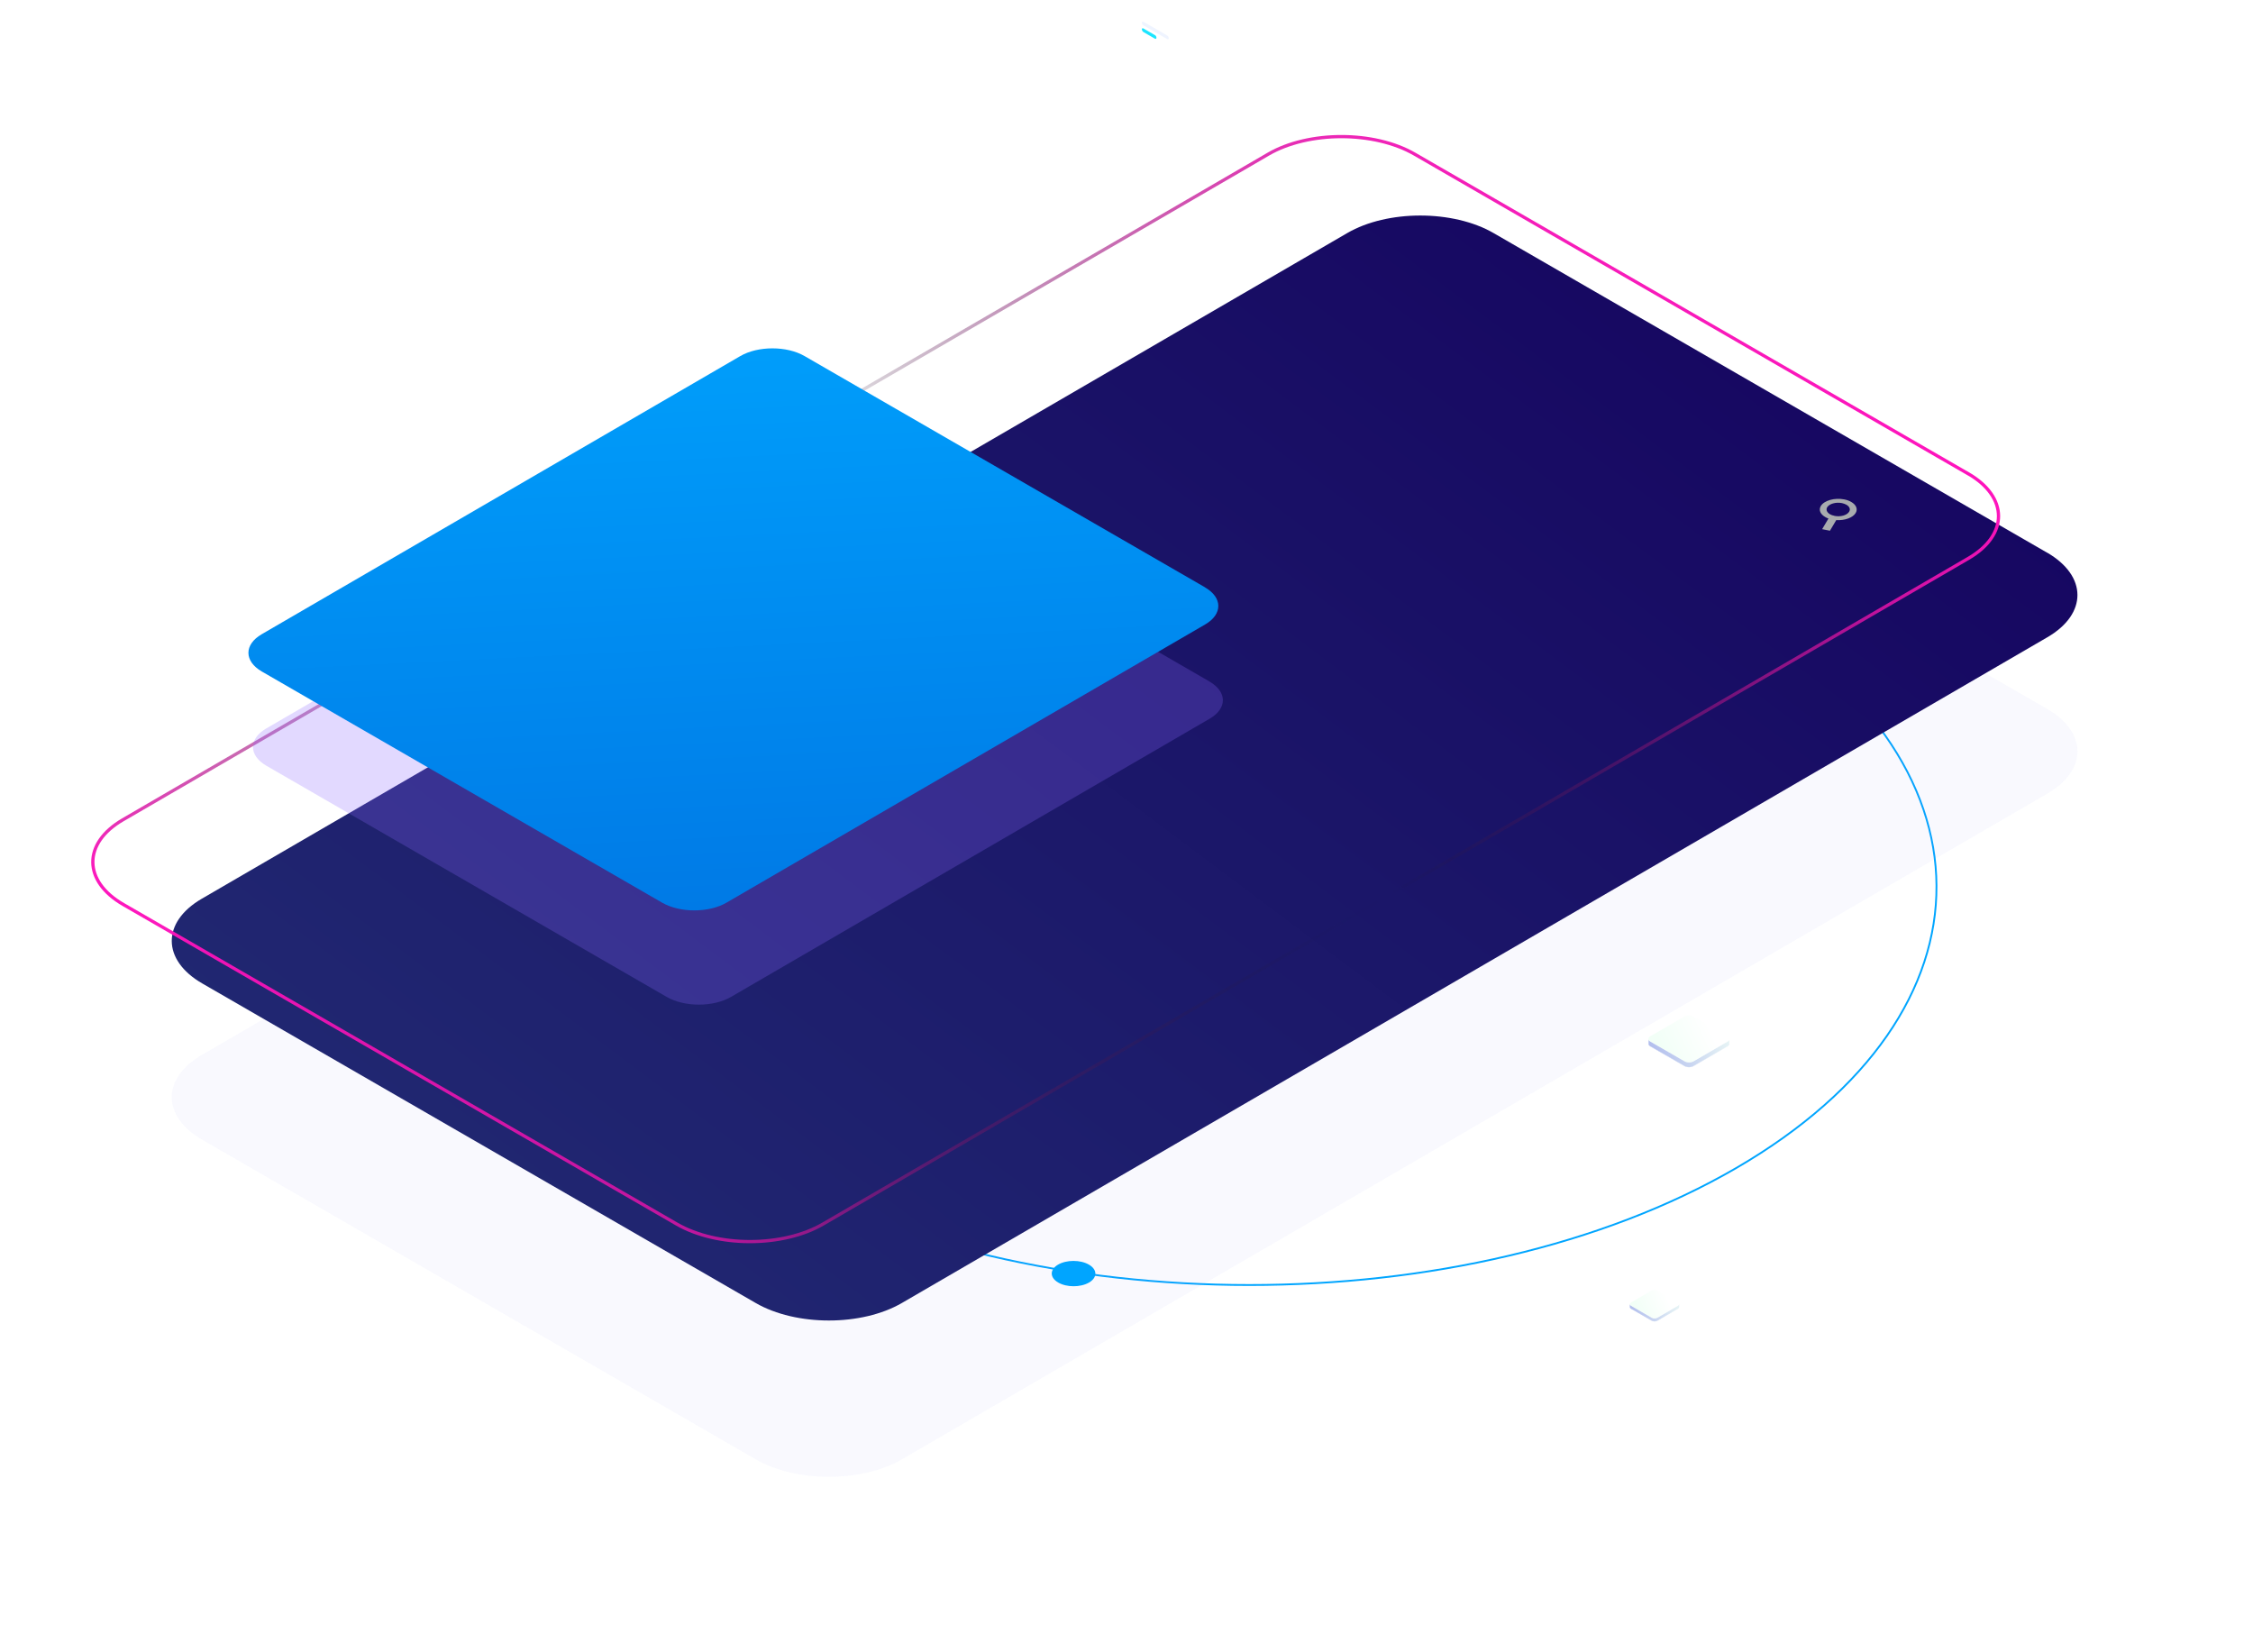 <?xml version="1.0" encoding="UTF-8"?>
<svg xmlns="http://www.w3.org/2000/svg" xmlns:xlink="http://www.w3.org/1999/xlink" viewBox="0 0 346 253.66">
  <defs>
    <style>.cls-1{opacity:.6;}.cls-1,.cls-2{fill:#fff;}.cls-1,.cls-2,.cls-3{fill-rule:evenodd;}.cls-4{fill:url(#linear-gradient-2);}.cls-2{opacity:.3;}.cls-5{stroke:url(#linear-gradient-11);}.cls-5,.cls-6,.cls-7,.cls-8,.cls-9,.cls-10,.cls-11,.cls-12,.cls-13,.cls-14,.cls-15,.cls-16,.cls-17,.cls-18,.cls-19{stroke-miterlimit:10;}.cls-5,.cls-6,.cls-7,.cls-11,.cls-13,.cls-14,.cls-16,.cls-17{fill:none;}.cls-5,.cls-6,.cls-7,.cls-13,.cls-14,.cls-17{mix-blend-mode:color-dodge;stroke-width:.17px;}.cls-20{opacity:.5;}.cls-21{fill:url(#linear-gradient-15);}.cls-22{fill:#313ca8;}.cls-23{fill:#8b68ff;}.cls-6{stroke:url(#linear-gradient-10);}.cls-7{stroke:url(#linear-gradient-9);}.cls-24{fill:#ff8222;}.cls-25{fill:url(#linear-gradient-18);}.cls-8{fill:url(#linear-gradient-34);stroke-width:.09px;}.cls-8,.cls-9,.cls-10,.cls-12,.cls-15,.cls-18,.cls-19{stroke:#fff;}.cls-26{fill:url(#linear-gradient-28);}.cls-27{filter:url(#drop-shadow-3);opacity:.25;}.cls-28{fill:url(#linear-gradient-14);}.cls-29{fill:url(#linear-gradient-36);}.cls-30{filter:url(#drop-shadow-4);}.cls-31{fill:url(#linear-gradient-20);}.cls-32{isolation:isolate;}.cls-33{fill:#1ce5ff;}.cls-9{fill:url(#linear-gradient-37);stroke-width:.04px;}.cls-34{fill:url(#linear-gradient-35);}.cls-35,.cls-3{fill:#eaeeee;}.cls-36{fill:url(#linear-gradient-32);}.cls-10,.cls-12,.cls-15,.cls-19{stroke-width:.12px;}.cls-10,.cls-37{fill:url(#linear-gradient-12);}.cls-38{fill:#3bc9ff;}.cls-39{fill:#8182ee;filter:url(#drop-shadow-1);opacity:.23;}.cls-40{fill:url(#linear-gradient-39);}.cls-41,.cls-42{fill:#00a5ff;}.cls-41,.cls-43{opacity:.43;}.cls-11{stroke:#00a5ff;stroke-width:.28px;}.cls-12{fill:url(#linear-gradient-25);}.cls-13{stroke:url(#linear-gradient-16);}.cls-44{fill:url(#linear-gradient-31);}.cls-45{fill:url(#linear-gradient-41);}.cls-46{fill:url(#linear-gradient-21);}.cls-47{fill:#a8abae;}.cls-48{fill:#eff4ff;}.cls-49{fill:#0070e0;}.cls-14{stroke:url(#linear-gradient-17);}.cls-15{fill:url(#linear-gradient-43);}.cls-50{fill:url(#linear-gradient-7);}.cls-51{fill:url(#linear-gradient-5);filter:url(#drop-shadow-2);}.cls-16{stroke:url(#linear-gradient-6);stroke-width:.5px;}.cls-52{fill:url(#linear-gradient-24);}.cls-53{fill:url(#linear-gradient-22);}.cls-54{fill:url(#linear-gradient-42);}.cls-55{fill:url(#linear-gradient-3);}.cls-56{fill:url(#linear-gradient);}.cls-57{fill:url(#linear-gradient-27);}.cls-17{stroke:url(#linear-gradient-23);}.cls-58{fill:url(#linear-gradient-33);}.cls-59{fill:url(#linear-gradient-38);}.cls-60{fill:url(#linear-gradient-29);}.cls-61{fill:#f42776;}.cls-62{fill:url(#linear-gradient-30);}.cls-18{fill:url(#linear-gradient-40);stroke-width:.02px;}.cls-63{fill:url(#linear-gradient-4);}.cls-64{fill:#2dd7a2;}.cls-65{fill:url(#linear-gradient-8);}.cls-66{fill:url(#linear-gradient-44);}.cls-19{fill:url(#linear-gradient-19);}.cls-67{fill:url(#linear-gradient-13);}.cls-68{fill:url(#linear-gradient-26);}
    .op-0{opacity:0}  
    .fadein{

    animation: fadeIn 1s normal forwards  ;

    }  
    .fadein-1{animation-delay:1s}
    .fadein-2{animation-delay:1.3s}
    .fadein-3{animation-delay:1.6s}
    .fadein-4{animation-delay:1.9s}
    .fadein-5{animation-delay:2.2s}
    .fadein-6{animation-delay:2.5s}
    .fadein-7{animation-delay:2.8s}
    .fadein-8{animation-delay:3.1s}
    .fadein-9{animation-delay:3.4s}
    .fadein-10{animation-delay:3.7s}
    .fadein-11{animation-delay:4s}
    .fadein-12{animation-delay:4.3s}
    .fadein-13{animation-delay:4.6s}
    .fadein-14{animation-delay:4.9s}
    .fadein-15{animation-delay:5.1s}
    .fadein-16{animation-delay:5.4s}
    .fadein-17{animation-delay:5.7s}
    .fadein-18{animation-delay:6s}

  @keyframes fadeIn {
    0% { opacity: 0; }
    100% { opacity: 1; }
  }
    </style>
    <linearGradient id="linear-gradient" x1="100.73" y1="11.31" x2="147.89" y2="124.19" gradientTransform="translate(33.67 -42.92) rotate(23.22)" gradientUnits="userSpaceOnUse">
      <stop offset="0" stop-color="#2163cf"></stop>
      <stop offset=".11" stop-color="#1f53bd"></stop>
      <stop offset=".38" stop-color="#1b3295"></stop>
      <stop offset=".63" stop-color="#181a78"></stop>
      <stop offset=".84" stop-color="#160b67"></stop>
      <stop offset="1" stop-color="#160661"></stop>
    </linearGradient>
    <linearGradient id="linear-gradient-2" x1="200.28" y1="187.27" x2="227.96" y2="253.52" gradientTransform="matrix(1, 0, 0, 1, 0, 0)" xlink:href="#linear-gradient"></linearGradient>
    <linearGradient id="linear-gradient-3" x1="280.31" y1="23.33" x2="289.54" y2="45.42" gradientTransform="matrix(1, 0, 0, 1, 0, 0)" xlink:href="#linear-gradient"></linearGradient>
    <linearGradient id="linear-gradient-4" x1="249.89" y1="217.13" x2="256.04" y2="231.85" gradientTransform="matrix(1, 0, 0, 1, 0, 0)" xlink:href="#linear-gradient"></linearGradient>
    <filter id="drop-shadow-1">
      <feOffset dx="12.12" dy="12.12"></feOffset>
      <feGaussianBlur result="blur" stdDeviation="8.66"></feGaussianBlur>
      <feFlood flood-color="#000" flood-opacity=".17"></feFlood>
      <feComposite in2="blur" operator="in"></feComposite>
      <feComposite in="SourceGraphic"></feComposite>
    </filter>
    <linearGradient id="linear-gradient-5" x1="83.7" y1="208.33" x2="233" y2="9.28" gradientUnits="userSpaceOnUse">
      <stop offset="0" stop-color="#212972"></stop>
      <stop offset="1" stop-color="#160661"></stop>
    </linearGradient>
    <filter id="drop-shadow-2">
      <feOffset dx="12.12" dy="12.12"></feOffset>
      <feGaussianBlur result="blur-2" stdDeviation="8.66"></feGaussianBlur>
      <feFlood flood-color="#000" flood-opacity=".17"></feFlood>
      <feComposite in2="blur-2" operator="in"></feComposite>
      <feComposite in="SourceGraphic"></feComposite>
    </filter>
    <linearGradient id="linear-gradient-6" x1="93.5" y1="195.27" x2="227.68" y2="16.37" gradientUnits="userSpaceOnUse">
      <stop offset="0" stop-color="#ff13bd" stop-opacity=".99"></stop>
      <stop offset=".11" stop-color="#ba1590" stop-opacity=".7"></stop>
      <stop offset=".22" stop-color="#7e1669" stop-opacity=".45"></stop>
      <stop offset=".32" stop-color="#4f184b" stop-opacity=".26"></stop>
      <stop offset=".41" stop-color="#2e1936" stop-opacity=".12"></stop>
      <stop offset=".48" stop-color="#191928" stop-opacity=".03"></stop>
      <stop offset=".53" stop-color="#121a24" stop-opacity="0"></stop>
      <stop offset=".6" stop-color="#451844" stop-opacity=".22"></stop>
      <stop offset=".71" stop-color="#86166f" stop-opacity=".49"></stop>
      <stop offset=".81" stop-color="#ba1590" stop-opacity=".71"></stop>
      <stop offset=".89" stop-color="#df13a8" stop-opacity=".87"></stop>
      <stop offset=".96" stop-color="#f613b7" stop-opacity=".96"></stop>
      <stop offset="1" stop-color="#ff13bd"></stop>
    </linearGradient>
    <linearGradient id="linear-gradient-7" x1="183.07" y1="76.64" x2="176.69" y2="40.62" gradientUnits="userSpaceOnUse">
      <stop offset="0" stop-color="#121a24" stop-opacity="0"></stop>
      <stop offset=".22" stop-color="#0c4365" stop-opacity=".3"></stop>
      <stop offset=".43" stop-color="#08669c" stop-opacity=".55"></stop>
      <stop offset=".62" stop-color="#0481c6" stop-opacity=".74"></stop>
      <stop offset=".78" stop-color="#0294e5" stop-opacity=".88"></stop>
      <stop offset=".91" stop-color="#00a0f8" stop-opacity=".97"></stop>
      <stop offset="1" stop-color="#00a5ff"></stop>
    </linearGradient>
    <linearGradient id="linear-gradient-8" x1="157.7" y1="79.94" x2="163.37" y2="30.16" xlink:href="#linear-gradient-7"></linearGradient>
    <linearGradient id="linear-gradient-9" x1="151.74" y1="50.06" x2="188.69" y2="32.66" gradientUnits="userSpaceOnUse">
      <stop offset="0" stop-color="#eff4ff" stop-opacity=".99"></stop>
      <stop offset=".11" stop-color="#aeb4bf" stop-opacity=".7"></stop>
      <stop offset=".22" stop-color="#777d88" stop-opacity=".45"></stop>
      <stop offset=".32" stop-color="#4b525c" stop-opacity=".26"></stop>
      <stop offset=".41" stop-color="#2c333d" stop-opacity=".12"></stop>
      <stop offset=".48" stop-color="#18202a" stop-opacity=".03"></stop>
      <stop offset=".53" stop-color="#121a24" stop-opacity="0"></stop>
      <stop offset=".6" stop-color="#414853" stop-opacity=".22"></stop>
      <stop offset=".71" stop-color="#7e858f" stop-opacity=".49"></stop>
      <stop offset=".81" stop-color="#aeb4bf" stop-opacity=".71"></stop>
      <stop offset=".89" stop-color="#d1d7e2" stop-opacity=".87"></stop>
      <stop offset=".96" stop-color="#e7ecf7" stop-opacity=".96"></stop>
      <stop offset="1" stop-color="#eff4ff"></stop>
    </linearGradient>
    <linearGradient id="linear-gradient-10" x1="151.74" y1="54.45" x2="188.69" y2="37.05" xlink:href="#linear-gradient-9"></linearGradient>
    <linearGradient id="linear-gradient-11" x1="151.74" y1="72.69" x2="188.69" y2="55.28" xlink:href="#linear-gradient-9"></linearGradient>
    <linearGradient id="linear-gradient-12" x1="142.48" y1="48.68" x2="198.71" y2="28.56" gradientUnits="userSpaceOnUse">
      <stop offset="0" stop-color="#a3aeeb"></stop>
      <stop offset=".15" stop-color="#b0bced"></stop>
      <stop offset=".72" stop-color="#dfecf4"></stop>
      <stop offset="1" stop-color="#f2fff7"></stop>
    </linearGradient>
    <linearGradient id="linear-gradient-13" x1="156.92" y1="41.28" x2="181.3" y2="29.8" gradientUnits="userSpaceOnUse">
      <stop offset="0" stop-color="#f2fff7"></stop>
      <stop offset="1" stop-color="#fff"></stop>
    </linearGradient>
    <linearGradient id="linear-gradient-14" x1="218.3" y1="91.16" x2="214.09" y2="67.34" xlink:href="#linear-gradient-7"></linearGradient>
    <linearGradient id="linear-gradient-15" x1="194.59" y1="93.52" x2="198.39" y2="60.12" xlink:href="#linear-gradient-7"></linearGradient>
    <linearGradient id="linear-gradient-16" x1="187.92" y1="77.24" x2="224.87" y2="59.83" xlink:href="#linear-gradient-9"></linearGradient>
    <linearGradient id="linear-gradient-17" x1="187.92" y1="81.63" x2="224.87" y2="64.22" xlink:href="#linear-gradient-9"></linearGradient>
    <linearGradient id="linear-gradient-18" x1="178.66" y1="75.86" x2="234.89" y2="55.74" xlink:href="#linear-gradient-12"></linearGradient>
    <linearGradient id="linear-gradient-19" x1="178.66" y1="75.86" x2="234.89" y2="55.74" xlink:href="#linear-gradient-12"></linearGradient>
    <linearGradient id="linear-gradient-20" x1="193.1" y1="68.45" x2="217.47" y2="56.97" xlink:href="#linear-gradient-13"></linearGradient>
    <linearGradient id="linear-gradient-21" x1="255.36" y1="103.76" x2="252.76" y2="89.05" xlink:href="#linear-gradient-7"></linearGradient>
    <linearGradient id="linear-gradient-22" x1="232.89" y1="105.43" x2="235.3" y2="84.26" xlink:href="#linear-gradient-7"></linearGradient>
    <linearGradient id="linear-gradient-23" x1="225.68" y1="99.3" x2="262.63" y2="81.89" xlink:href="#linear-gradient-9"></linearGradient>
    <linearGradient id="linear-gradient-24" x1="216.42" y1="97.92" x2="272.65" y2="77.8" xlink:href="#linear-gradient-12"></linearGradient>
    <linearGradient id="linear-gradient-25" x1="216.42" y1="97.92" x2="272.65" y2="77.8" xlink:href="#linear-gradient-12"></linearGradient>
    <linearGradient id="linear-gradient-26" x1="230.86" y1="90.51" x2="255.24" y2="79.03" xlink:href="#linear-gradient-13"></linearGradient>
    <linearGradient id="linear-gradient-27" x1="198.61" y1="41.79" x2="175.67" y2="-1.97" gradientUnits="userSpaceOnUse">
      <stop offset="0" stop-color="#0070e0"></stop>
      <stop offset="1" stop-color="#00a5ff"></stop>
    </linearGradient>
    <filter id="drop-shadow-3">
      <feOffset dx="7" dy="7"></feOffset>
      <feGaussianBlur result="blur-3" stdDeviation="5"></feGaussianBlur>
      <feFlood flood-color="#000" flood-opacity=".21"></feFlood>
      <feComposite in2="blur-3" operator="in"></feComposite>
      <feComposite in="SourceGraphic"></feComposite>
    </filter>
    <filter id="drop-shadow-4">
      <feOffset dx="7" dy="7"></feOffset>
      <feGaussianBlur result="blur-4" stdDeviation="5"></feGaussianBlur>
      <feFlood flood-color="#000" flood-opacity=".21"></feFlood>
      <feComposite in2="blur-4" operator="in"></feComposite>
      <feComposite in="SourceGraphic"></feComposite>
    </filter>
    <linearGradient id="linear-gradient-28" x1="108.93" y1="156.54" x2="102.58" y2="28.07" xlink:href="#linear-gradient-27"></linearGradient>
    <linearGradient id="linear-gradient-29" x1="98.59" y1="49.99" x2="110.94" y2="49.99" xlink:href="#linear-gradient-13"></linearGradient>
    <linearGradient id="linear-gradient-30" x1="64.04" y1="82.01" x2="80.51" y2="82.01" xlink:href="#linear-gradient-13"></linearGradient>
    <linearGradient id="linear-gradient-31" x1="96.72" y1="106.64" x2="109.1" y2="106.64" xlink:href="#linear-gradient-13"></linearGradient>
    <linearGradient id="linear-gradient-32" x1="137.26" y1="168.82" x2="171.14" y2="133.88" gradientUnits="userSpaceOnUse">
      <stop offset="0" stop-color="#2dd840"></stop>
      <stop offset="1" stop-color="#2dd7a2"></stop>
    </linearGradient>
    <linearGradient id="linear-gradient-33" x1="274.66" y1="148.71" x2="315.98" y2="133.93" xlink:href="#linear-gradient-12"></linearGradient>
    <linearGradient id="linear-gradient-34" x1="274.66" y1="148.71" x2="315.98" y2="133.93" xlink:href="#linear-gradient-12"></linearGradient>
    <linearGradient id="linear-gradient-35" x1="285.27" y1="143.27" x2="303.18" y2="134.84" xlink:href="#linear-gradient-13"></linearGradient>
    <linearGradient id="linear-gradient-36" x1="251.09" y1="163.61" x2="267.9" y2="157.6" xlink:href="#linear-gradient-12"></linearGradient>
    <linearGradient id="linear-gradient-37" x1="251.09" y1="163.61" x2="267.9" y2="157.6" xlink:href="#linear-gradient-12"></linearGradient>
    <linearGradient id="linear-gradient-38" x1="255.41" y1="161.4" x2="262.69" y2="157.97" xlink:href="#linear-gradient-13"></linearGradient>
    <linearGradient id="linear-gradient-39" x1="249.06" y1="202.74" x2="259.25" y2="199.1" xlink:href="#linear-gradient-12"></linearGradient>
    <linearGradient id="linear-gradient-40" x1="249.06" y1="202.74" x2="259.25" y2="199.1" xlink:href="#linear-gradient-12"></linearGradient>
    <linearGradient id="linear-gradient-41" x1="251.67" y1="201.4" x2="256.09" y2="199.32" xlink:href="#linear-gradient-13"></linearGradient>
    <linearGradient id="linear-gradient-42" x1="241.19" y1="188.19" x2="297.42" y2="168.07" xlink:href="#linear-gradient-12"></linearGradient>
    <linearGradient id="linear-gradient-43" x1="241.19" y1="188.19" x2="297.42" y2="168.07" xlink:href="#linear-gradient-12"></linearGradient>
    <linearGradient id="linear-gradient-44" x1="255.63" y1="180.78" x2="280" y2="169.3" xlink:href="#linear-gradient-13"></linearGradient>
  </defs>
  <g class="cls-32">
    <g id="Layer_2">
      <g id="OBJECTS_copy">
        <g>
          <circle class="cls-56 op-0 fadein fadein-18" cx="121.27" cy="60.48" r="48.71" transform="translate(-14.02 52.72) rotate(-23.22)"></circle>
          <circle class="cls-4 op-0 fadein fadein-9" cx="212.33" cy="216.13" r="28.59"></circle>
          <circle class="cls-55 op-0 fadein fadein-5" cx="284.33" cy="32.95" r="9.53"></circle>
          <path class="cls-63 op-0 fadein fadein-10" d="m258.92,223.54c0,3.51-2.84,6.35-6.35,6.35s-6.35-2.84-6.35-6.35,2.84-6.35,6.35-6.35,6.35,2.84,6.35,6.35Z"></path>
          <g>
            <path class="cls-11" d="m266.13,92.64c41.49,23.95,41.71,62.78.5,86.73-41.22,23.95-108.26,23.95-149.74,0-41.48-23.95-41.7-62.78-.48-86.73,41.22-23.95,108.25-23.95,149.73,0Z"></path>
            <g>
              <path class="cls-39 " d="m302.24,96.73c6.22,3.59,6.24,9.42.06,13.01l-175.91,102.23c-6.17,3.59-16.24,3.59-22.46,0l-84.99-49.07c-6.21-3.58-6.25-9.42-.07-13.01L194.78,47.67c6.17-3.59,16.26-3.59,22.47,0l84.99,49.07Z"></path>
              <g>
                <g>
                  <path class="cls-51" d="m302.24,72.73c6.22,3.59,6.24,9.42.06,13.01l-175.91,102.23c-6.17,3.59-16.24,3.59-22.46,0l-84.99-49.07c-6.21-3.58-6.25-9.42-.07-13.01L194.78,23.67c6.17-3.59,16.26-3.59,22.47,0l84.99,49.07Z"></path>
                  <path class="cls-16" d="m302.24,72.73c6.22,3.59,6.24,9.42.06,13.01l-175.91,102.23c-6.17,3.59-16.24,3.59-22.46,0l-84.99-49.07c-6.21-3.58-6.25-9.42-.07-13.01L194.78,23.67c6.17-3.59,16.26-3.59,22.47,0l84.99,49.07Z"></path>
                </g>
                <path class="cls-35 op-0 fadein fadein-4" d="m288.7,77.27c2.76,1.6,2.77,4.19.03,5.78s-7.21,1.6-9.98,0l-78.79-45.49c-2.76-1.6-2.78-4.18-.03-5.78,2.75-1.6,7.22-1.6,9.98,0l78.79,45.49Z"></path>
                <path class="cls-47" d="m282,79.87l-.97,1.63-1.2-.24.97-1.63c-.18-.07-.34-.14-.49-.23-.75-.43-1.05-1.08-.68-1.7.52-.85,2.12-1.3,3.6-1.01.42.08.78.22,1.07.39.75.43,1.05,1.09.68,1.7-.43.73-1.69,1.17-2.97,1.09Zm-.28-.65c.94.19,1.94-.1,2.26-.64.24-.39.05-.8-.42-1.07-.19-.11-.42-.19-.68-.25-.93-.19-1.94.1-2.27.63-.23.39-.04.8.43,1.08.18.11.41.19.68.24"></path>
                <g>
                  <g class="op-0 fadein fadein-2">
                    <g class="cls-32">
                      <polygon class="cls-50" points="190.48 37.46 190.42 72.48 170.08 84.3 170.14 49.28 190.48 37.46"></polygon>
                      <polygon class="cls-65" points="170.14 49.28 170.08 84.3 149.6 72.48 149.66 37.46 170.14 49.28"></polygon>
                    </g>
                    <path class="cls-7" d="m191.54,39.93c1.36.79,1.37,2.06.02,2.85l-18.81,10.93c-1.35.79-3.56.79-4.92,0l-18.93-10.93c-1.36-.79-1.37-2.06-.02-2.85l18.81-10.93c1.35-.79,3.56-.79,4.92,0l18.93,10.93Z"></path>
                    <path class="cls-6" d="m191.54,44.32c1.36.79,1.37,2.06.02,2.85l-18.81,10.93c-1.35.79-3.56.79-4.92,0l-18.93-10.93c-1.36-.79-1.37-2.06-.02-2.85l18.81-10.93c1.35-.79,3.56-.79,4.92,0l18.93,10.93Z"></path>
                    <path class="cls-5" d="m191.54,62.56c1.36.79,1.37,2.06.02,2.85l-18.81,10.93c-1.35.79-3.56.79-4.92,0l-18.93-10.93c-1.36-.79-1.37-2.06-.02-2.85l18.81-10.93c1.35-.79,3.56-.79,4.92,0l18.93,10.93Z"></path>
                    <g class="cls-32">
                      <path class="cls-37" d="m190.11,36.34l-17.53,10.19c-1.26.73-3.32.73-4.59,0l-17.64-10.19c-.64-.37-.96-.85-.96-1.34l-.03,2.54c0,.48.32.97.96,1.34l17.64,10.19c1.27.73,3.32.73,4.59,0l17.53-10.19c.63-.36.94-.84.94-1.32l.03-2.54c0,.48-.32.95-.94,1.32Z"></path>
                      <path class="cls-10" d="m190.11,36.34l-17.53,10.19c-1.26.73-3.32.73-4.59,0l-17.64-10.19c-.64-.37-.96-.85-.96-1.34l-.03,2.54c0,.48.32.97.96,1.34l17.64,10.19c1.27.73,3.32.73,4.59,0l17.53-10.19c.63-.36.94-.84.94-1.32l.03-2.54c0,.48-.32.95-.94,1.32Z"></path>
                      <path class="cls-67" d="m190.09,33.69c1.27.73,1.28,1.92.01,2.66l-17.53,10.19c-1.26.73-3.32.73-4.59,0l-17.64-10.19c-1.27-.73-1.28-1.92-.02-2.66l17.53-10.19c1.26-.73,3.32-.73,4.59,0l17.64,10.19Z"></path>
                    </g>
                    <g>
                      <path class="cls-64" d="m172.09,33.42c.56.32.57.85.01,1.17l-4.14,2.41c-.55.32-1.46.32-2.02,0-.55-.32-.56-.84,0-1.16l4.14-2.41c.55-.32,1.46-.32,2.01,0Z"></path>
                      <path class="cls-64" d="m165.42,32.23c.56.32.56.84,0,1.16l-1.84,1.07c-.55.32-1.45.32-2.01,0s-.56-.84,0-1.16l1.84-1.07c.55-.32,1.45-.32,2.01,0Z"></path>
                      <path class="cls-64" d="m179.44,34.23c.56.32.56.84,0,1.16l-7.11,4.13c-.55.32-1.45.32-2.01,0-.56-.32-.56-.84,0-1.16l7.11-4.13c.55-.32,1.45-.32,2.01,0Z"></path>
                    </g>
                  </g>
                  <g class="op-0 fadein fadein-3">
                    <g class="cls-32">
                      <polygon class="cls-28" points="226.66 64.64 226.6 85.01 206.25 96.83 206.32 76.46 226.66 64.64"></polygon>
                      <polygon class="cls-21" points="206.32 76.46 206.25 96.83 185.77 85.01 185.84 64.64 206.32 76.46"></polygon>
                    </g>
                    <path class="cls-13" d="m227.72,67.11c1.36.79,1.37,2.06.02,2.85l-18.81,10.93c-1.35.79-3.56.79-4.92,0l-18.93-10.93c-1.37-.79-1.37-2.06-.02-2.85l18.81-10.93c1.35-.79,3.56-.79,4.92,0l18.93,10.93Z"></path>
                    <path class="cls-14" d="m227.72,71.5c1.36.79,1.37,2.06.02,2.85l-18.81,10.93c-1.35.79-3.56.79-4.92,0l-18.93-10.93c-1.37-.79-1.37-2.06-.02-2.85l18.81-10.93c1.35-.79,3.56-.79,4.92,0l18.93,10.93Z"></path>
                    <g class="cls-32">
                      <path class="cls-25" d="m226.28,63.52l-17.53,10.19c-1.26.73-3.32.73-4.59,0l-17.64-10.19c-.64-.37-.96-.85-.96-1.34l-.03,2.54c0,.48.32.97.96,1.34l17.64,10.19c1.27.73,3.32.73,4.59,0l17.53-10.19c.63-.36.94-.84.94-1.32l.03-2.54c0,.48-.32.95-.94,1.32Z"></path>
                      <path class="cls-19" d="m226.28,63.52l-17.53,10.19c-1.26.73-3.32.73-4.59,0l-17.64-10.19c-.64-.37-.96-.85-.96-1.34l-.03,2.54c0,.48.32.97.96,1.34l17.64,10.19c1.27.73,3.32.73,4.59,0l17.53-10.19c.63-.36.94-.84.94-1.32l.03-2.54c0,.48-.32.95-.94,1.32Z"></path>
                      <path class="cls-31" d="m226.27,60.86c1.27.73,1.28,1.92.01,2.66l-17.53,10.19c-1.26.73-3.32.73-4.59,0l-17.64-10.19c-1.27-.73-1.28-1.92-.02-2.66l17.53-10.19c1.26-.73,3.32-.73,4.59,0l17.64,10.19Z"></path>
                    </g>
                    <path class="cls-24" d="m210.9,59.48c1.03.59,1.03,1.55.01,2.15-.79.46-1.95.56-2.92.31.59.72.32,1.74-.68,2.67.91-.23,1.82-.27,2.51-.08-.29-.38-.17-.84.36-1.15.69-.4,1.82-.4,2.52,0,.7.4.7,1.05,0,1.46-.53.31-1.32.38-1.98.21.52.65.04,1.64-1.26,2.39-.03.02-.07.04-.1.06l-3.37-1.95-.39-.22-4.76-2.75-.39-.22-3.37-1.95s.06-.04.1-.06c1.3-.76,3-1.04,4.12-.74-.29-.38-.17-.84.36-1.15.69-.4,1.82-.4,2.51,0,.7.4.7,1.05,0,1.46-.53.31-1.33.38-1.98.21.32.4.26.93-.14,1.45,1.61-.59,3.35-.74,4.61-.4-.43-.56-.26-1.24.53-1.69,1.02-.59,2.68-.59,3.71,0Z"></path>
                  </g>
                  <g class="op-0 fadein fadein-4">
                    <g class="cls-32">
                      <polygon class="cls-46" points="264.43 86.7 264.36 96.13 244.02 107.95 244.08 98.52 264.43 86.7"></polygon>
                      <polygon class="cls-53" points="244.08 98.52 244.02 107.95 223.54 96.13 223.6 86.7 244.08 98.52"></polygon>
                    </g>
                    <path class="cls-17" d="m265.48,89.17c1.36.79,1.37,2.06.02,2.85l-18.81,10.93c-1.35.79-3.56.79-4.92,0l-18.93-10.93c-1.37-.79-1.37-2.06-.02-2.85l18.81-10.93c1.35-.79,3.56-.79,4.92,0l18.93,10.93Z"></path>
                    <g class="cls-32">
                      <path class="cls-52" d="m264.05,85.58l-17.53,10.19c-1.26.73-3.32.73-4.59,0l-17.64-10.19c-.64-.37-.96-.85-.96-1.34l-.03,2.54c0,.48.32.97.96,1.34l17.64,10.19c1.27.73,3.32.73,4.59,0l17.53-10.19c.63-.36.94-.84.94-1.32l.03-2.54c0,.48-.32.95-.94,1.32Z"></path>
                      <path class="cls-12" d="m264.05,85.58l-17.53,10.19c-1.26.73-3.32.73-4.59,0l-17.64-10.19c-.64-.37-.96-.85-.96-1.34l-.03,2.54c0,.48.32.97.96,1.34l17.64,10.19c1.27.73,3.32.73,4.59,0l17.53-10.19c.63-.36.94-.84.94-1.32l.03-2.54c0,.48-.32.95-.94,1.32Z"></path>
                      <path class="cls-68" d="m264.03,82.92c1.27.73,1.28,1.92.01,2.66l-17.53,10.19c-1.26.73-3.32.73-4.59,0l-17.64-10.19c-1.27-.73-1.28-1.92-.02-2.66l17.53-10.19c1.26-.73,3.32-.73,4.59,0l17.64,10.19Z"></path>
                    </g>
                    <g>
                      <path class="cls-42" d="m238.61,84.08c.53.31.53.8,0,1.11-.53.31-1.38.31-1.91,0-.53-.31-.53-.8,0-1.11.52-.3,1.38-.31,1.91,0Z"></path>
                      <path class="cls-42" d="m244.36,87.4c.53.31.53.8,0,1.11-.53.31-1.38.31-1.92,0-.53-.31-.53-.8,0-1.11.52-.31,1.38-.31,1.91,0Z"></path>
                      <path class="cls-42" d="m245.5,78.12c.21.12.26.31.12.46l-.44.48.08.03,7.86,4.54c.42.25.43.64,0,.89l-.07.04c-.11.07-.25.12-.4.15l-5.2,1.09c-.5.1-1.05.03-1.42-.18l-4.65-2.68h-.12s-1.64.09-1.64.09l6.87,3.97c.13.08.13.2,0,.28l-.48.28c-.13.08-.35.08-.48,0l-6.87-3.97c-.42-.24-.52-.61-.24-.92.22-.25.67-.39,1.15-.42l1.21-.05,3.39-3.71-.61-.35c-.13-.08-.13-.2,0-.28l.48-.28c.13-.08.34-.08.47,0l.96.55Z"></path>
                    </g>
                  </g>
                </g>
                <g>
                  <g class="op-0 fadein fadein-1">
                    <path class="cls-57" d="m191.64,9.09c1.66.96,3,3.28,2.99,5.19l-.03,11.79c0,1.91-1.35,2.68-3.01,1.72l-15.02-8.67c-1.66-.96-3-3.28-3-5.19l.03-11.79c0-1.91,1.36-2.68,3.02-1.72l15.02,8.67Z"></path>
                    <path class="cls-35" d="m194.61,19.13c-2.81,1.67-6.34.69-9.66-1.23-2.57-1.48-5.02-3.52-6.92-5.29-1.01-.94-1.91-1.62-2.71-2.08-.65-.37-1.22-.6-1.74-.73v.4c.51.12,1.07.34,1.71.71.78.45,1.66,1.1,2.65,2.03,1.94,1.81,4.43,3.87,7.04,5.38,3.3,1.91,6.8,2.92,9.64,1.4v-.6Z"></path>
                    <path class="cls-48" d="m189.16,18.49c.64.37,1.17,1.28,1.16,2.02,0,.74-.53,1.04-1.17.67-.64-.37-1.17-1.28-1.16-2.02s.53-1.04,1.17-.67Z"></path>
                  </g>
                  <g>
                    <path class="cls-33" d="m177.36,5.38c.13.07.24.26.24.42,0,.15-.11.21-.24.14l-1.76-1.02c-.13-.08-.24-.26-.24-.41,0-.15.1-.22.24-.14l1.76,1.02Z"></path>
                    <path class="cls-48" d="m179.25,5.45c.13.08.24.26.24.42,0,.15-.11.21-.24.13l-3.65-2.11c-.13-.08-.24-.26-.24-.41,0-.15.1-.22.24-.14l3.65,2.11Z"></path>
                  </g>
                </g>
                <g>
                  <g class="cls-27">
                    <path class="cls-23" d="m178.74,97.66c2.74,1.58,2.75,4.13.03,5.71l-73.51,42.72c-2.72,1.58-7.13,1.58-9.87,0l-61.48-35.5c-2.73-1.58-2.75-4.13-.03-5.72l73.51-42.72c2.72-1.58,7.14-1.58,9.87,0l61.48,35.5Z"></path>
                  </g>
                  <g class="cls-30">
                    <path class="cls-26" d="m178.04,83.19c2.74,1.58,2.75,4.13.03,5.71l-73.51,42.72c-2.72,1.58-7.13,1.58-9.87,0l-61.48-35.5c-2.73-1.58-2.75-4.13-.03-5.72l73.51-42.72c2.72-1.58,7.14-1.58,9.87,0l61.48,35.5Z"></path>
                  </g>
                  <g>
                    <g class="op-0 fadein fadein-16">
                      <path class="cls-49" d="m117.35,62.94c2.92,1.68,5.65,3.48,8.21,5.37,1.19.88,1.18,2.13,0,3.02-5.05,3.8-10.85,7.17-17.39,10.11-1.52.69-3.68.69-5.21,0-3.28-1.47-6.39-3.05-9.3-4.74-2.92-1.68-5.65-3.47-8.2-5.37-1.19-.88-1.2-2.14-.02-3.02,5.04-3.79,10.84-7.17,17.39-10.11,1.52-.69,3.69-.69,5.22,0,3.28,1.47,6.38,3.05,9.29,4.73Z"></path>
                      <g class="cls-43">
                        <path class="cls-38" d="m117.35,54.13c2.92,1.68,5.65,3.48,8.21,5.37,1.19.88,1.18,2.13,0,3.02-5.05,3.8-10.85,7.17-17.39,10.11-1.52.69-3.68.69-5.21,0-3.28-1.47-6.39-3.05-9.3-4.74-2.92-1.68-5.65-3.47-8.2-5.37-1.19-.88-1.2-2.14-.02-3.02,5.04-3.79,10.84-7.17,17.39-10.11,1.52-.69,3.69-.69,5.22,0,3.28,1.47,6.38,3.05,9.29,4.73Z"></path>
                      </g>
                      <path class="cls-38" d="m117.35,44.95c2.92,1.68,5.65,3.48,8.21,5.37,1.19.88,1.18,2.13,0,3.02-5.05,3.8-10.85,7.17-17.39,10.11-1.52.69-3.68.69-5.21,0-3.28-1.47-6.39-3.05-9.3-4.74-2.92-1.68-5.65-3.47-8.2-5.37-1.19-.88-1.2-2.14-.02-3.02,5.04-3.79,10.84-7.17,17.39-10.11,1.52-.69,3.69-.69,5.22,0,3.28,1.47,6.38,3.05,9.29,4.73Z"></path>
                      <path class="cls-60" d="m108.02,46.71c.2.12.36.27.44.45l1.21,2.58,1.21,2.58c.35.74-.82,1.42-2.1,1.22l-4.45-.69-4.45-.69c-.31-.05-.57-.14-.77-.26-.64-.37-.71-1,0-1.41l3.25-1.89,3.25-1.89c.71-.41,1.8-.37,2.43,0Z"></path>
                    </g>
                  </g>
                  <g class="op-0 fadein fadein-17">
                    <path class="cls-61" d="m147.12,81.07c2.92,1.68,5.65,3.48,8.21,5.37,1.19.88,1.18,2.13,0,3.02-5.05,3.8-10.85,7.17-17.39,10.11-1.52.69-3.68.69-5.21,0-3.28-1.47-6.39-3.05-9.3-4.74-2.92-1.68-5.65-3.47-8.2-5.37-1.19-.88-1.2-2.14-.02-3.02,5.04-3.79,10.84-7.17,17.39-10.11,1.52-.69,3.69-.69,5.22,0,3.28,1.47,6.38,3.05,9.29,4.73Z"></path>
                    <path class="cls-35" d="m143.57,85.54c1.01.58,1.01,1.53.01,2.11-1,.58-2.64.58-3.65,0-.53-.31-.79-.71-.75-1.11l-5.19-.82c-.11.13-.27.24-.45.35-.18.11-.38.2-.6.26l1.44,3c.69-.02,1.39.13,1.92.43,1.01.58,1.03,1.52.03,2.1-1,.58-2.64.58-3.65,0-1.01-.58-1.01-1.53-.01-2.11l.47-.21-1.44-3.04c-.66,0-1.3-.14-1.79-.42-1.01-.58-1.01-1.53-.01-2.11,1-.58,2.64-.58,3.65,0,.49.29.73.65.75,1.02l5.24.83.38-.29c1-.58,2.64-.58,3.65,0Z"></path>
                  </g>
                  <g class="op-0 fadein fadein-15">
                    <path class="cls-38" d="m84.65,82.48c2.92,1.68,5.65,3.48,8.21,5.37,1.19.88,1.18,2.13,0,3.02-5.05,3.8-10.85,7.17-17.39,10.11-1.52.69-3.68.69-5.21,0-3.28-1.47-6.39-3.05-9.3-4.74-2.92-1.68-5.65-3.47-8.2-5.37-1.19-.88-1.2-2.14-.02-3.02,5.04-3.79,10.84-7.17,17.39-10.11,1.52-.69,3.69-.69,5.22,0,3.28,1.47,6.38,3.05,9.29,4.73Z"></path>
                    <path class="cls-24" d="m84.65,75.66c2.92,1.68,5.65,3.48,8.21,5.37,1.19.88,1.18,2.13,0,3.02-5.05,3.8-10.85,7.17-17.39,10.11-1.52.69-3.68.69-5.21,0-3.28-1.47-6.39-3.05-9.3-4.74-2.92-1.68-5.65-3.47-8.2-5.37-1.19-.88-1.2-2.14-.02-3.02,5.04-3.79,10.84-7.17,17.39-10.11,1.52-.69,3.69-.69,5.22,0,3.28,1.47,6.38,3.05,9.29,4.73Z"></path>
                    <path class="cls-62" d="m78.76,84.47c.26.15.26.39,0,.53l-1.31.76c-.25.15-.67.15-.92,0l-.59-.34c-.65.23-1.35.4-2.07.5v.48c0,.21-.29.38-.65.38h-1.86c-.18,0-.34-.04-.46-.11-.12-.07-.19-.16-.19-.27v-.48c-.73-.1-1.43-.26-2.08-.5l-.59.34c-.25.15-.67.15-.92,0l-1.32-.76c-.26-.15-.26-.39,0-.53l.59-.34c-.4-.38-.69-.78-.87-1.2h-.84c-.18,0-.34-.04-.46-.11-.12-.07-.19-.16-.19-.27v-1.08c0-.21.28-.38.64-.38h.84c.17-.42.45-.82.85-1.2l-.59-.34c-.26-.15-.26-.39,0-.53l1.31-.76c.25-.15.67-.15.92,0l.59.34c.65-.23,1.35-.4,2.07-.5v-.48c0-.21.29-.38.65-.38h1.86c.18,0,.34.04.46.11.12.07.19.16.19.27v.48c.72.1,1.43.26,2.08.5l.59-.34c.25-.15.67-.15.92,0l1.32.76c.26.15.26.39,0,.54l-.59.34c.4.38.69.78.87,1.2h.84c.18,0,.34.04.46.11.12.07.19.16.19.27v1.08c0,.21-.28.38-.64.38h-.84c-.17.42-.45.82-.85,1.2l.59.34Zm-8.82-1.1c1.3.75,3.39.75,4.68,0,1.29-.75,1.28-1.96-.02-2.71-1.3-.75-3.39-.75-4.68,0-1.29.75-1.28,1.96.02,2.71"></path>
                  </g>
                </g>
                <g class="op-0 fadein fadein-14">
                  <path class="cls-38" d="m114.29,100.84c2.92,1.68,5.65,3.48,8.21,5.37,1.19.88,1.18,2.13,0,3.02-5.05,3.8-10.85,7.17-17.39,10.11-1.52.69-3.68.69-5.21,0-3.28-1.47-6.39-3.05-9.3-4.74-2.92-1.68-5.65-3.47-8.2-5.37-1.19-.88-1.2-2.14-.02-3.02,5.04-3.79,10.84-7.17,17.39-10.11,1.52-.69,3.69-.69,5.22,0,3.28,1.47,6.38,3.05,9.29,4.73Z"></path>
                  <path class="cls-44" d="m107.58,108.2c-.15.11-3.03,2.3-9.57,2-.33-.02-.63-.1-.85-.23-.22-.13-.37-.3-.4-.49-.54-3.78,3.22-5.46,3.42-5.54,2.03-1.18,5.32-1.18,7.37,0,2.04,1.18,2.06,3.09.02,4.27Zm-1.24-.47c1.69-.84,1.76-2.32.2-3.22-.07-.04-.14-.08-.22-.12-1.4-.69-3.49-.69-4.89,0-1.69.84-1.76,2.32-.2,3.22.07.04.14.08.22.12,1.4.69,3.49.69,4.89,0"></path>
                </g>
                <g class="op-0 fadein fadein-13">
                  <path class="cls-22" d="m103.76,162.09c3.88,2.24,3.9,5.88.04,8.12-3.86,2.24-10.13,2.24-14.01,0l-44.41-25.64c-3.88-2.24-3.9-5.88-.05-8.12,3.86-2.24,10.14-2.24,14.02,0l44.41,25.64Z"></path>
                  <path class="cls-64" d="m77.42,151.99c.59.34.6.9,0,1.25l-3.12,1.81c-.59.34-1.56.34-2.15,0l-4.43-2.56c-.59-.34-.6-.9,0-1.25l3.12-1.81c.59-.34,1.56-.34,2.15,0l.38.22,1.32-.13c.11,0,.21,0,.29.05l2.19,1.27c.07.04.11.1.09.17l-.22.76.38.22Zm-6.4,1.16c.88.51,2.3.51,3.17,0,.87-.51.87-1.33-.01-1.84-.88-.51-2.3-.51-3.17,0-.87.51-.87,1.33.01,1.84"></path>
                  <path class="cls-64" d="m60.23,141.79c.1.06.18.14.22.23l1.14,2.43c.18.37-.41.71-1.05.61l-4.2-.65c-.16-.02-.29-.07-.39-.13-.32-.18-.36-.5,0-.71l.84-.49-3.75-.58c-.16-.02-.29-.07-.39-.13-.32-.18-.36-.5,0-.71l3.06-1.78c.35-.21.9-.18,1.21,0,.1.06.18.14.22.23l1.02,2.17.84-.49c.35-.21.9-.18,1.21,0Z"></path>
                  <g>
                    <path class="cls-35" d="m96.49,164.08c.25.15.29.4,0,.57l-2.12,1.23c-.29.17-.72.14-.98,0-.11-.06-.18-.15-.2-.25l-.17-1.33c-.03-.24.31-.44.73-.43l2.29.1c.18,0,.33.05.43.11Z"></path>
                    <path class="cls-35" d="m91.87,160.64c.71.41,1.39.84,2.03,1.29.3.21.36.48.15.65-.9.73-1.98,1.36-3.25,1.89-.29.12-.76.09-1.12-.08-.78-.37-1.53-.76-2.24-1.17-.71-.41-1.39-.84-2.03-1.29-.3-.21-.36-.48-.15-.65.9-.73,1.98-1.36,3.25-1.89.29-.12.76-.09,1.12.09.78.37,1.53.76,2.24,1.17Z"></path>
                  </g>
                </g>
                <g class="op-0 fadein fadein-12">
                  <path class="cls-36" d="m149.18,149.14c7.22,4.29,7.2,11.15-.11,15.4-2.24,1.3-4.9,2.21-7.73,2.72l-1.05-2.32c2.14-.41,4.16-1.1,5.85-2.09,5.7-3.31,5.74-8.66.13-12.02l2.91-1.69Z"></path>
                  <path class="cls-24" d="m121.48,154.21c-1.58,2.95-.34,6.3,3.71,8.64,3.95,2.28,9.55,3.01,14.55,2.18l1.05,2.32c-6.36,1.03-13.48.09-18.51-2.81-5.15-2.97-6.75-7.23-4.78-10.98l3.98.66Z"></path>
                  <path class="cls-61" d="m148.78,148.9l-2.91,1.69c-5.82-3.24-15.05-3.2-20.75.11-1.6.93-2.76,2.02-3.46,3.19l-3.98-.66c.9-1.54,2.4-2.99,4.52-4.22,7.31-4.25,19.15-4.28,26.59-.11Z"></path>
                </g>
              </g>
            </g>
            <path class="cls-42" d="m167.23,194.2c1.31.76,1.32,1.99.02,2.75-1.31.76-3.43.76-4.74,0-1.31-.76-1.32-1.99-.02-2.75,1.31-.76,3.43-.76,4.74,0Z"></path>
            <g class="op-0 fadein fadein-7">
              <path class="cls-41" d="m312.77,140.34c1.13.65,1.14,1.72.01,2.37l-15.64,9.09c-1.13.65-2.96.65-4.09,0l-15.74-9.09c-1.14-.66-1.14-1.72-.01-2.37l15.64-9.09c1.13-.65,2.96-.65,4.09,0l15.74,9.09Z"></path>
              <g class="cls-32">
                <path class="cls-58" d="m309.66,139.65l-12.88,7.49c-.93.54-2.44.54-3.37,0l-12.97-7.49c-.47-.27-.71-.63-.7-.98l-.02,1.87c0,.36.23.71.7.98l12.97,7.49c.93.54,2.44.54,3.37,0l12.88-7.49c.46-.27.69-.62.69-.97l.02-1.87c0,.35-.23.7-.69.97Z"></path>
                <path class="cls-8" d="m309.66,139.65l-12.88,7.49c-.93.54-2.44.54-3.37,0l-12.97-7.49c-.47-.27-.71-.63-.7-.98l-.02,1.87c0,.36.23.71.7.98l12.97,7.49c.93.54,2.44.54,3.37,0l12.88-7.49c.46-.27.69-.62.69-.97l.02-1.87c0,.35-.23.7-.69.97Z"></path>
                <path class="cls-34" d="m309.64,137.7c.93.54.94,1.41.01,1.95l-12.88,7.49c-.93.54-2.44.54-3.37,0l-12.97-7.49c-.93-.54-.94-1.41-.01-1.95l12.88-7.49c.93-.54,2.44-.54,3.37,0l12.97,7.49Z"></path>
              </g>
              <g>
                <path class="cls-61" d="m295.93,138c1.02.59,1.65,1.4,1.66,2.29,0,.28-.39.51-.87.51-.24,0-.46-.06-.62-.15-.16-.09-.26-.22-.26-.36,0-.62-.44-1.17-1.14-1.58-.7-.4-1.67-.66-2.73-.66-.24,0-.46-.06-.62-.15s-.26-.22-.26-.36c0-.28.39-.51.87-.51,1.55,0,2.95.36,3.97.95Z"></path>
                <path class="cls-61" d="m298.4,136.56c1.66.96,2.69,2.28,2.69,3.73,0,.28-.39.51-.87.51-.24,0-.46-.06-.62-.15-.16-.09-.26-.22-.26-.36,0-1.18-.84-2.24-2.18-3.02-1.34-.77-3.18-1.25-5.21-1.25-.24,0-.46-.06-.62-.15-.16-.09-.26-.22-.26-.36,0-.28.39-.51.87-.51,2.51,0,4.8.59,6.45,1.55Z"></path>
                <path class="cls-61" d="m293.82,139.26c.31.18.51.43.51.71,0,.55-.77,1-1.72,1-.48,0-.91-.11-1.22-.29-.31-.18-.51-.43-.51-.71,0-.55.77-1,1.72-1,.48,0,.91.11,1.22.29Z"></path>
              </g>
            </g>
            <g class="cls-32">
              <path class="cls-29" d="m265.32,159.92l-5.24,3.04c-.38.22-.99.22-1.37,0l-5.27-3.04c-.19-.11-.29-.26-.29-.4v.76c0,.14.09.29.28.4l5.27,3.04c.38.22.99.22,1.37,0l5.24-3.04c.19-.11.28-.25.28-.39v-.76c0,.14-.08.29-.27.39Z"></path>
              <path class="cls-9" d="m265.32,159.92l-5.24,3.04c-.38.22-.99.22-1.37,0l-5.27-3.04c-.19-.11-.29-.26-.29-.4v.76c0,.14.09.29.28.4l5.27,3.04c.38.22.99.22,1.37,0l5.24-3.04c.19-.11.28-.25.28-.39v-.76c0,.14-.08.29-.27.39Z"></path>
              <path class="cls-59" d="m265.32,159.13c.38.22.38.57,0,.79l-5.24,3.04c-.38.22-.99.22-1.37,0l-5.27-3.04c-.38-.22-.38-.58,0-.79l5.24-3.04c.38-.22.99-.22,1.37,0l5.27,3.04Z"></path>
            </g>
            <g class="cls-32">
              <path class="cls-40" d="m257.69,200.51l-3.18,1.85c-.23.13-.6.13-.83,0l-3.2-1.85c-.12-.07-.17-.16-.17-.24v.46c0,.09.05.18.17.24l3.2,1.85c.23.13.6.13.83,0l3.18-1.85c.11-.07.17-.15.17-.24v-.46c0,.09-.05.17-.17.24Z"></path>
              <path class="cls-18" d="m257.69,200.51l-3.18,1.85c-.23.13-.6.13-.83,0l-3.2-1.85c-.12-.07-.17-.16-.17-.24v.46c0,.09.05.18.17.24l3.2,1.85c.23.13.6.13.83,0l3.18-1.85c.11-.07.17-.15.17-.24v-.46c0,.09-.05.17-.17.24Z"></path>
              <path class="cls-45" d="m257.69,200.02c.23.13.23.35,0,.48l-3.18,1.85c-.23.13-.6.13-.83,0l-3.2-1.85c-.23-.13-.23-.35,0-.48l3.18-1.85c.23-.13.6-.13.83,0l3.2,1.85Z"></path>
            </g>
            <g class="op-0 fadein fadein-8">
              <g>
                <path class="cls-41" d="m293.05,176.79c1.54.89,1.55,2.34.02,3.23l-21.29,12.37c-1.53.89-4.03.89-5.57,0l-21.42-12.37c-1.54-.89-1.55-2.34-.02-3.23l21.29-12.37c1.53-.89,4.03-.89,5.57,0l21.42,12.37Z"></path>
                <g class="cls-32">
                  <path class="cls-54" d="m288.81,175.85l-17.53,10.19c-1.26.73-3.32.73-4.59,0l-17.64-10.19c-.64-.37-.96-.85-.96-1.34l-.03,2.54c0,.48.32.97.96,1.34l17.64,10.19c1.27.73,3.32.73,4.59,0l17.53-10.19c.63-.36.94-.84.94-1.32l.03-2.54c0,.48-.32.95-.94,1.32Z"></path>
                  <path class="cls-15" d="m288.81,175.85l-17.53,10.19c-1.26.73-3.32.73-4.59,0l-17.64-10.19c-.64-.37-.96-.85-.96-1.34l-.03,2.54c0,.48.32.97.96,1.34l17.64,10.19c1.27.73,3.32.73,4.59,0l17.53-10.19c.63-.36.94-.84.94-1.32l.03-2.54c0,.48-.32.95-.94,1.32Z"></path>
                  <path class="cls-66" d="m288.8,173.19c1.27.73,1.28,1.92.01,2.66l-17.53,10.19c-1.26.73-3.32.73-4.59,0l-17.64-10.19c-1.27-.73-1.28-1.92-.02-2.66l17.53-10.19c1.26-.73,3.32-.73,4.59,0l17.64,10.19Z"></path>
                </g>
              </g>
              <g>
                <polygon class="cls-42" points="271.6 172.54 269.92 173.52 264.78 172.41 266.89 175.28 265.22 176.25 262 171.45 262.97 170.88 271.6 172.54"></polygon>
                <polygon class="cls-42" points="272.44 173.03 275.35 178.02 274.37 178.59 266.06 176.74 267.73 175.77 272.69 176.98 270.76 174.01 272.44 173.03"></polygon>
              </g>
            </g>
          </g>
          <g class="op-0 fadein fadein-11">
            <g id="Layer_1-2">
              <path class="cls-2" d="m206.77,129.66h0c2.88,1.64,3.88,4,3.13,6.35l-34.55,1.52,11.99-7.02c5.69-3.33,14.45-3.71,19.44-.86Zm35.28,23.9h0c-.57,4.37-7.22,8.18-14.77,8.48l-33.14,1.29.91-6.98,29.49-1.22c.78-.03,1.46-.43,1.52-.88h0c.05-.45-.54-.79-1.31-.76l-16.79.7h0s-.74.03-.74.03c-10.82.45-21.54.84-32.39,1.25-7.55.29-13.28-3.03-12.7-7.39h0c.57-4.37,7.22-8.18,14.77-8.48l33.14-1.29-.91,6.98-25.89,1.07c-.78.03-1.46.43-1.52.88h0c-.05.45.54.79,1.31.76l13.19-.55h0s1.66-.07,1.66-.07c10.52-.44,20.93-.81,31.47-1.22,7.55-.29,13.28,3.03,12.7,7.39Zm-44.72,18.39h0c-2.88-1.64-3.87-4.01-3.12-6.36l34.73-1.63-12.16,7.12c-5.69,3.33-14.46,3.71-19.45.86Z"></path>
            </g>
            <g id="Layer_1-3" class="cls-20">
              <path class="cls-1" d="m206.77,117.66h0c2.88,1.64,3.88,4,3.13,6.35l-34.55,1.52,11.99-7.02c5.69-3.33,14.45-3.71,19.44-.86Zm35.28,23.9h0c-.57,4.37-7.22,8.18-14.77,8.48l-33.14,1.29.91-6.98,29.49-1.22c.78-.03,1.46-.43,1.52-.88h0c.05-.45-.54-.79-1.31-.76l-16.79.7h0s-.74.03-.74.03c-10.82.45-21.54.84-32.39,1.25-7.55.29-13.28-3.03-12.7-7.39h0c.57-4.37,7.22-8.18,14.77-8.48l33.14-1.29-.91,6.98-25.89,1.07c-.78.03-1.46.43-1.52.88h0c-.05.45.54.79,1.31.76l13.19-.55h0s1.66-.07,1.66-.07c10.52-.44,20.93-.81,31.47-1.22,7.55-.29,13.28,3.03,12.7,7.39Zm-44.72,18.39h0c-2.88-1.64-3.87-4.01-3.12-6.36l34.73-1.63-12.16,7.12c-5.69,3.33-14.46,3.71-19.45.86Z"></path>
            </g>
            <g id="Layer_1-4">
              <path class="cls-3" d="m206.77,105.66h0c2.88,1.64,3.88,4,3.13,6.35l-34.55,1.52,11.99-7.02c5.69-3.33,14.45-3.71,19.44-.86Zm35.28,23.9h0c-.57,4.37-7.22,8.18-14.77,8.48l-33.14,1.29.91-6.98,29.49-1.22c.78-.03,1.46-.43,1.52-.88h0c.05-.45-.54-.79-1.31-.76l-16.79.7h0s-.74.03-.74.03c-10.82.45-21.54.84-32.39,1.25-7.55.29-13.28-3.03-12.7-7.39h0c.57-4.37,7.22-8.18,14.77-8.48l33.14-1.29-.91,6.98-25.89,1.07c-.78.03-1.46.43-1.52.88h0c-.05.45.54.79,1.31.76l13.19-.55h0s1.66-.07,1.66-.07c10.52-.44,20.93-.81,31.47-1.22,7.55-.29,13.28,3.03,12.7,7.39Zm-44.72,18.39h0c-2.88-1.64-3.87-4.01-3.12-6.36l34.73-1.63-12.16,7.12c-5.69,3.33-14.46,3.71-19.45.86Z"></path>
            </g>
            <g>
              <path class="cls-47" d="m138.34,153.49c-1.61.94-2.89.59-3.68.14-.79-.46-1.38-1.19.24-2.13,1.61-.94,2.87-.61,3.67-.14.79.46,1.39,1.2-.22,2.13Zm-2.39-1.38c-.49.29-1.01.7-.44,1.03.57.33,1.29.03,1.78-.25s1-.68.41-1.02c-.57-.33-1.25-.04-1.74.25"></path>
              <path class="cls-47" d="m143.38,154.36s-.11.03-.2.05l-12.04,2.02c-.28.05-.55.02-.79-.12l-.35-.2c-.17-.1-.2-.18-.12-.23.04-.02.12-.04.21-.05l12.03-2.02c.29-.05.55,0,.79.13l.35.2c.17.1.2.18.12.23Z"></path>
              <path class="cls-47" d="m138.59,156.58c.79.46,1.39,1.2-.22,2.13-1.62.94-2.89.59-3.68.14-.79-.46-1.39-1.18.24-2.13,1.61-.94,2.87-.61,3.67-.14Zm-3.06,1.78c.57.33,1.29.03,1.78-.25.48-.28,1-.68.41-1.02-.57-.33-1.26-.03-1.75.25-.49.29-1.01.7-.44,1.03"></path>
            </g>
          </g>
        </g>
      </g>
    </g>
  </g>
</svg>
